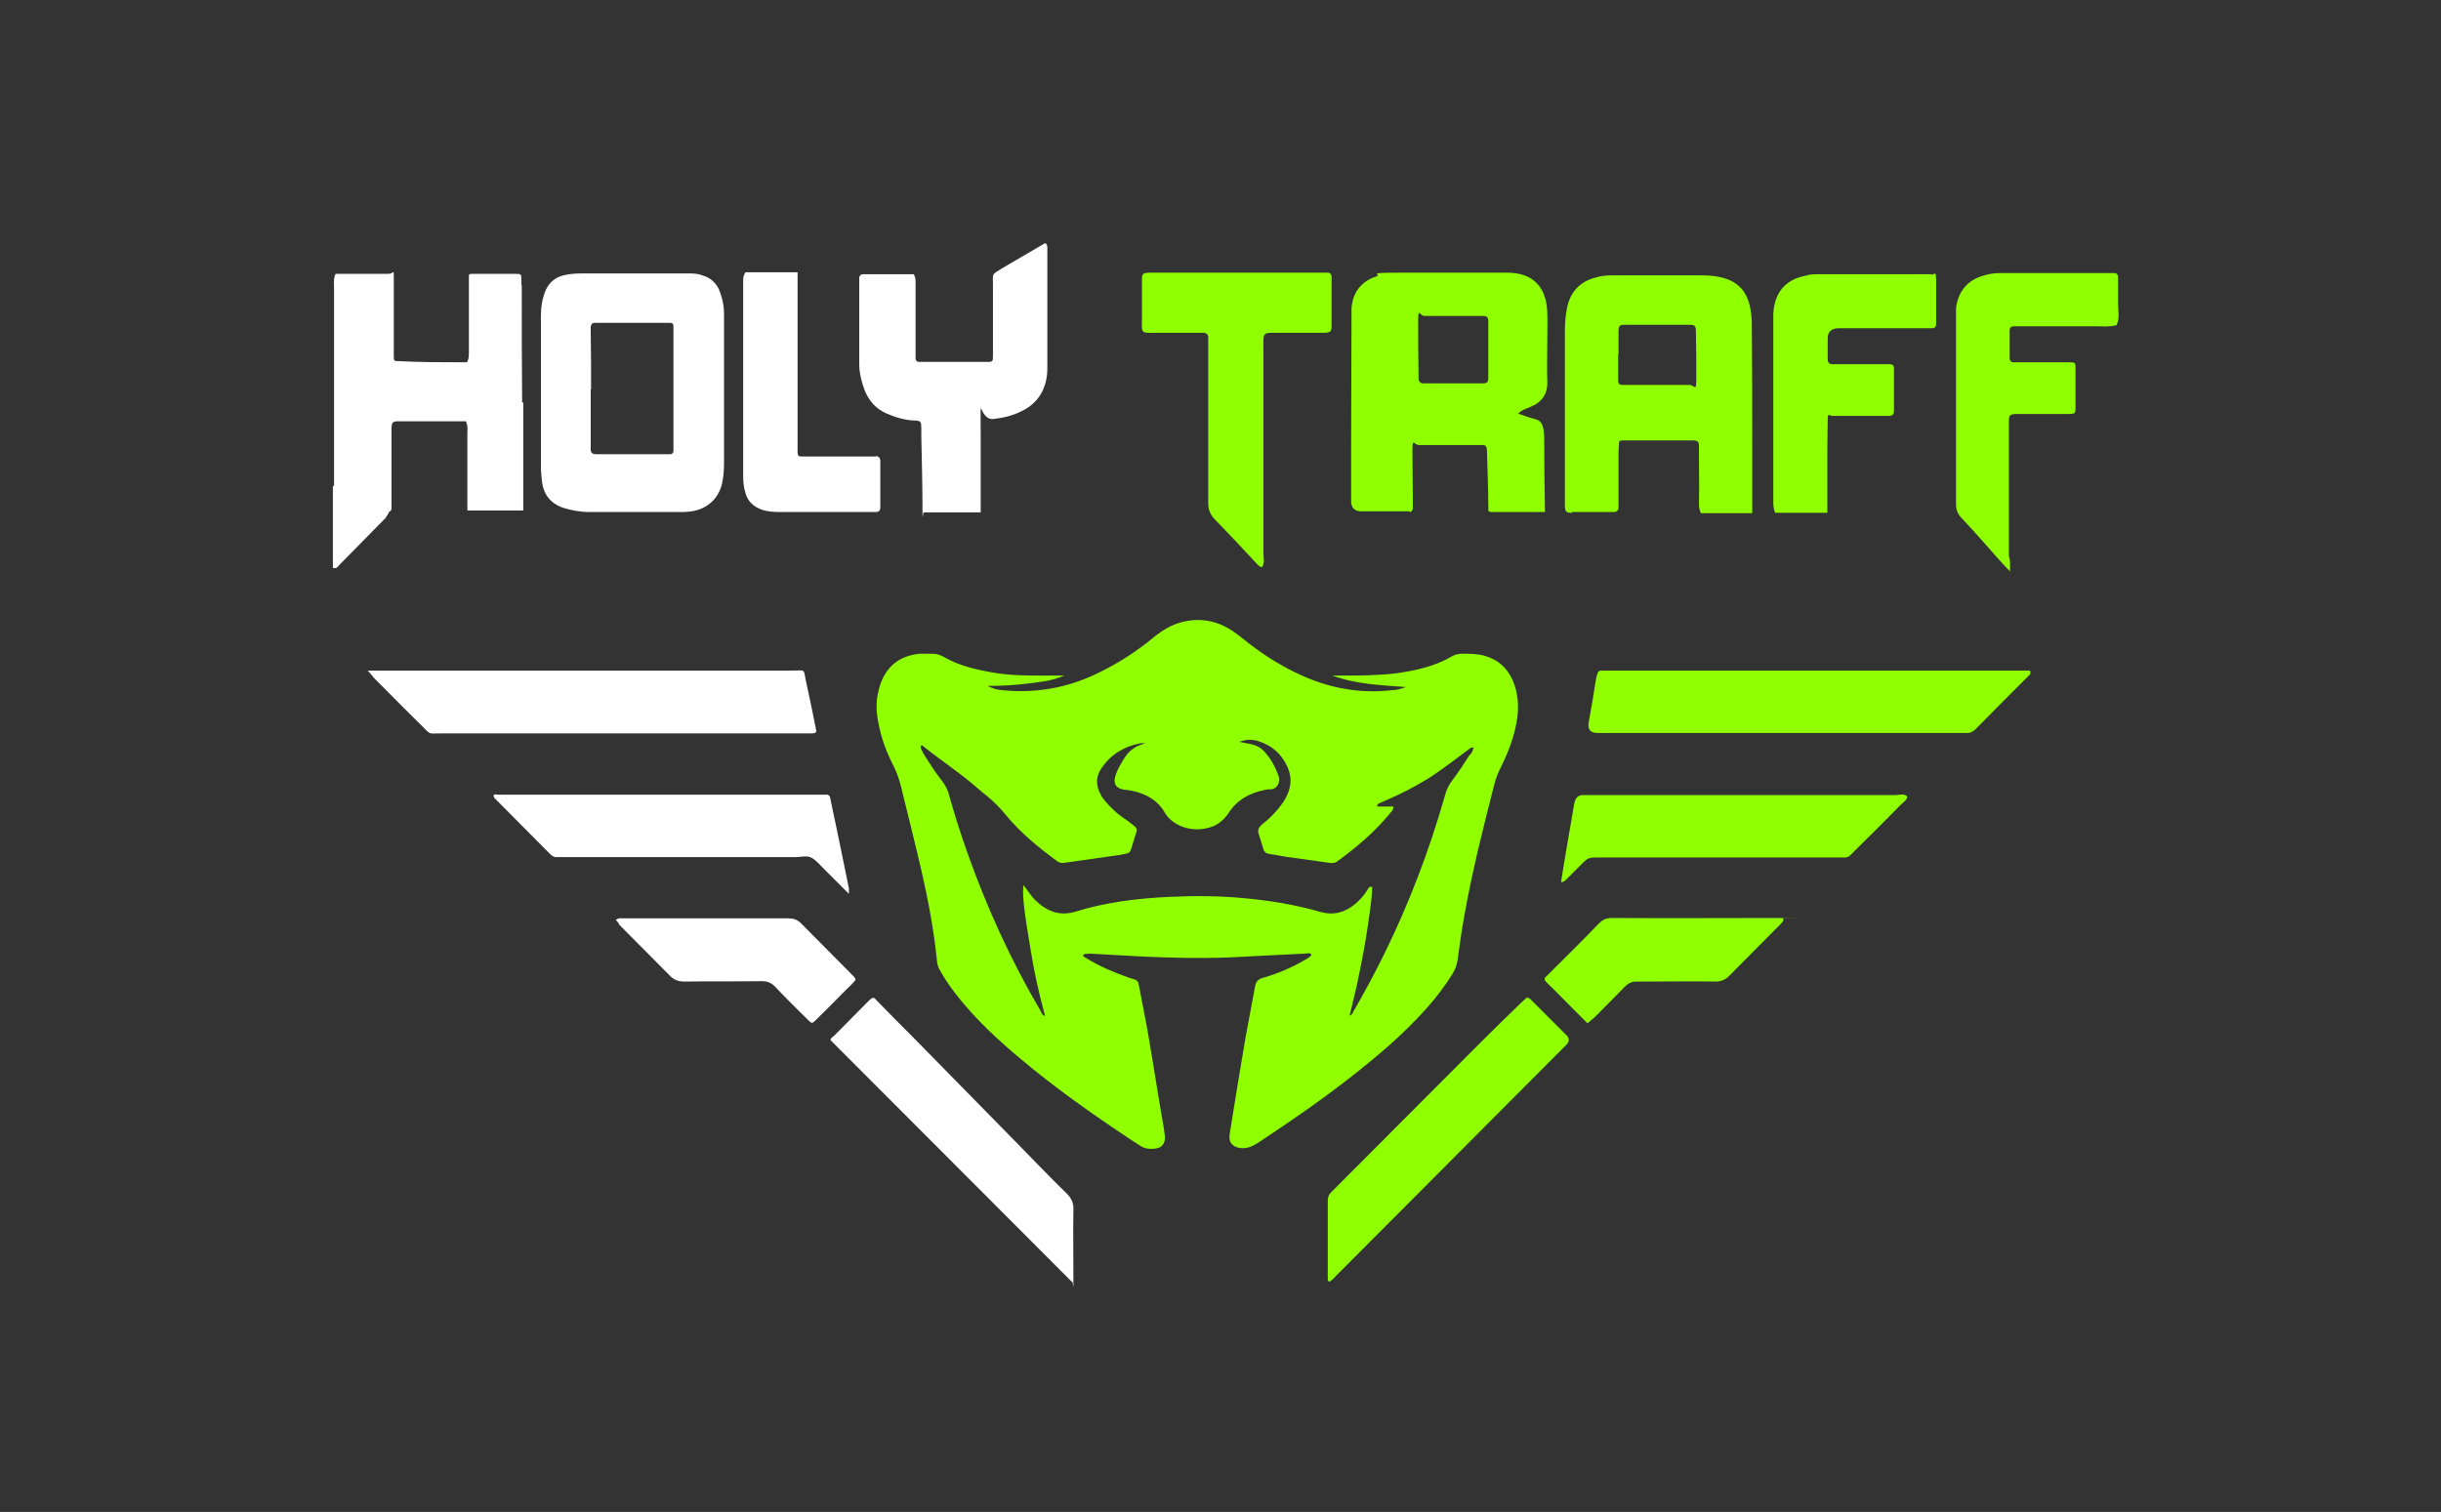 <?xml version="1.0" encoding="UTF-8"?>
<svg xmlns="http://www.w3.org/2000/svg" version="1.1" viewBox="0 0 637.2 394.8">
  <rect x="0" y="0" width="637.2" height="394.8" fill="#333333" stroke="none"/>
  <defs>
    <style>
      .cls-1 {
        fill: #90ff00;
      }

      .cls-2 {
        fill: #fff;
      }
    </style>
  </defs>
  <!-- Generator: Adobe Illustrator 28.8.0, SVG Export Plug-In . SVG Version: 1.2.0 Build 7)  -->
  <g>
    <g id="_Слой_1" data-name="Слой_1">
      <g id="_Слой_1-2" data-name="_Слой_1">
        <g id="Layer_2">
          <path class="cls-1" d="M282.7,249.3c0,.6.6.7.9.9,3.5,2.2,7.2,3.7,11.1,5.1.4.1.9.3,1.3.4.8.2,1.2.7,1.3,1.6.7,3.8,1.5,7.6,2.2,11.5,1.5,8.6,2.8,17.2,4.3,25.8.1.7.2,1.5.3,2.2.1,1.7-.8,2.9-2.4,3.1-1.4.2-2.8.1-4-.7-.9-.6-1.9-1.2-2.8-1.8-9.9-6.6-19.6-13.4-28.7-21.1-5.5-4.6-10.7-9.4-15.3-15-2-2.4-3.9-5-5.4-7.7-.5-.8-.8-1.6-.9-2.6-.8-8-2.3-16-4.1-23.8-1.7-7.4-3.6-14.8-5.4-22.2-.4-1.6-1-3.2-1.7-4.7-1.4-2.7-2.6-5.5-3.4-8.5-.9-3.4-1.6-6.9-.9-10.4.2-.9.4-1.8.7-2.7,1.7-4.9,5.2-7.5,10.3-8h3.3c1.1,0,2,.3,2.9.8,4.3,2.5,9.1,3.5,14,4.3,4.8.7,9.6.6,14.4.6h3.1c-3.4,1.5-6.6,1.7-9.7,2.1-3.2.4-6.4.6-10.3.6,1.5.8,2.6,1,3.7,1.1,8.6.9,16.8-.5,24.6-4.2,5.5-2.6,10.5-5.8,15.2-9.7,2.1-1.7,4.4-3.1,7-3.8,4.8-1.3,9.4-.5,13.5,2.3,1.5,1,2.8,2.1,4.2,3.2,4.8,3.7,9.9,6.8,15.5,9.1,7.1,2.9,14.4,4,22,3.1,1.2,0,2.3-.4,3.5-.8-6.5-.5-12.9-.7-19.2-3h2.3c4.8,0,9.6,0,14.4-.6,5.1-.7,10-1.8,14.5-4.4.8-.5,1.7-.7,2.6-.7,1.9,0,3.9,0,5.8.5,3.6,1,6,3.1,7.5,6.5,1.3,3.1,1.6,6.3,1.2,9.5-.6,4.6-2.2,8.8-4.2,12.9-.9,1.7-1.6,3.6-2,5.4-2.8,11-5.6,22.1-7.6,33.3-.7,3.9-1.3,7.9-1.8,11.8-.2,1.3-.6,2.5-1.3,3.6-2,3.3-4.4,6.4-7,9.3-5.7,6.4-12.2,11.9-18.9,17.2-8,6.3-16.4,12.1-24.9,17.7-1.4.9-2.7,1.5-4.4,1.4-2.2-.2-3.4-1.5-3-3.7,1.3-8.3,2.7-16.7,4.1-25,.8-4.5,1.7-8.9,2.5-13.4.2-1.4.9-2.1,2.2-2.4,3.8-1.1,7.5-2.7,10.9-4.7.6-.3,1.1-.7,1.6-1.1v-.3c-.5-.5-1.2-.2-1.8-.2-6.6.3-13.1.7-19.7,1-8,.3-15.9.1-23.9-.3-4.2-.2-8.3-.5-12.5-.7-.7.2-1.3-.1-1.7.4h0ZM384.6,195.2c-.4,0-.7,0-1,.3-2.9,2.2-5.8,4.4-8.7,6.4-1.7,1.2-3.4,2.2-5.2,3.2-3,1.7-6.1,3.1-9.3,4.5-.4.2-.9.2-.9,1h4.2c.1.8-.4,1.2-.7,1.6-4,4.9-8.8,9-13.9,12.7-.6.5-1.3.5-2.1.4-3.6-.5-7.1-1-10.7-1.5-1.6-.2-3.3-.6-4.9-.8-.8-.1-1.4-.5-1.6-1.3-.4-1.4-.9-2.8-1.3-4.2-.2-.8.1-1.4.7-2,.7-.6,1.4-1.2,2.1-1.8,1.6-1.5,3.1-3.2,4.2-5.1,1.5-2.7,1.9-5.4.6-8.3-1.5-3.4-4.1-5.7-7.7-6.8-1.7-.5-3.2-.4-4.9.2,1.1.2,2.1.4,3,.6,1.4.3,2.6.9,3.6,2,1.7,1.9,2.9,4.1,3.7,6.5.3.8.1,1.4-.2,2.1-.4.7-.9,1.1-1.7,1.2-.6,0-1.3,0-1.9.2-3.9.8-7.1,2.6-9.3,6-1,1.5-2.3,2.7-3.9,3.4-5.1,2.1-10.7.1-12.8-3.6-1.7-3-4.6-4.7-8-5.5-.8-.2-1.6-.3-2.5-.4-2.2-.3-3-1.6-2.3-3.7.5-1.7,1.5-3.2,2.4-4.7,1.6-2.5,4.1-3.7,7-3.9h.3c.1,0,.2,0,.2.2s-.1.3-.2.3c-1.1,0-2.2-.5-3.3-.3-4.2.8-7.6,2.9-10,6.4-1.6,2.2-1.6,4.7-.2,7.1.3.6.7,1.1,1.1,1.6,1.3,1.5,2.8,3,4.5,4.2,1.1.7,2.1,1.5,3.1,2.3.5.4.8.8.6,1.4-.5,1.6-1,3.2-1.5,4.8-.2.6-.6.9-1.2,1-.5.1-.9.2-1.4.3-4.9.7-9.9,1.4-14.8,2.1-.7.1-1.3,0-1.8-.4-4.9-3.6-9.7-7.5-13.6-12.3-1.4-1.7-3-3.3-4.7-4.7-1-.8-2-1.6-3-2.5-4.4-3.8-9.3-7-13.9-10.7-.2-.2-.3,0-.5.2.1.9.7,1.7,1.2,2.6,1.4,2.2,2.8,4.4,4.4,6.4.9,1.2,1.6,2.5,1.9,3.9,1.4,5,3,10,4.7,14.8,5.1,14.4,11.4,28.2,19.1,41.3.3.5.4,1.2,1.2,1.4-1.5-5.6-2.8-11.2-3.7-16.9-1.9-11.1-2.3-15.2-1.9-17.3,1.1,1.5,2,3,3.3,4.2,3,2.8,6.3,4,10.4,2.7,7.8-2.4,15.9-3.4,24.1-3.8,6.5-.3,12.9-.3,19.4.3,6.8.6,13.6,1.7,20.2,3.6,3.5,1,6.4.2,9.1-2,1.3-1.1,2.4-2.3,3.3-3.8.2-.4.4-.9,1.2-.7-.1,3.8-.8,7.5-1.3,11.2-.6,3.9-1.3,7.7-2.1,11.5-.7,3.6-1.6,7.2-2.5,10.9.7-.2.8-.7,1-1.1,2.8-4.8,5.4-9.7,7.9-14.7,6.6-13.4,11.9-27.3,16-41.7.4-1.6,1.1-2.9,2.1-4.2,1.5-2,2.9-4.1,4.2-6.2.4-.3,1.1-1.1,1.1-2.2.2,0,.2-.2,0-.2v.2h0Z"/>
          <path class="cls-2" d="M96,175.1h110.6c4,0,3-.7,3.9,3.3s1.7,8,2.5,12c.2.7,0,1-.8,1.1h-96.9c-3.9,0-2.6.5-5.5-2.3-4.1-4-8.1-8.1-12.2-12.2-.4-.5-.8-1-1.6-1.9h0Z"/>
          <path class="cls-1" d="M473.5,175.1h56.1c.2,0,.4,0,.4.3v.5c0,.2-.3.4-.5.6-4.6,4.6-9.2,9.2-13.7,13.8-.8.8-1.6,1.2-2.7,1.1h-96c-1.9,0-2.7-.9-2.4-2.7.7-3.7,1.3-7.5,1.9-11.2.1-.5.2-1.1.4-1.6.1-.5.4-.8,1-.8h55.6,0Z"/>
          <path class="cls-2" d="M221.6,233.4l-6.6-6.6c-1-1-1.9-2.1-3.1-2.8s-2.7-.2-4.1-.2h-62.1c-.9.1-1.6-.2-2.2-.9-4.8-4.9-9.7-9.7-14.5-14.6,0,0,0-.3-.2-.5.3-.6.8-.3,1.2-.3h85.8c.5,0,.8.3.9.8.7,3.2,1.3,6.3,2,9.5,1,4.7,1.9,9.4,2.9,14.2v1.4h0Z"/>
          <path class="cls-2" d="M160.8,240.2c.8-.6,1.3-.4,1.8-.4h43.1c1.4,0,2.4.3,3.4,1.3,4.4,4.5,8.9,8.9,13.3,13.4,0,.1.3.3.4.4.7.8.7.9,0,1.6-.6.7-1.3,1.3-2,2-2.6,2.6-5.2,5.3-7.9,7.9-.9.9-1,.9-2-.1-2.9-2.9-5.8-5.7-8.6-8.7-1-1-2-1.4-3.4-1.4-6.8.1-13.5,0-20.3.1-1.5,0-2.6-.4-3.7-1.5-4.4-4.5-8.9-8.9-13.3-13.4-.1-.4-.4-.8-.9-1.2h0Z"/>
          <path class="cls-1" d="M414.4,267.2l-4.1-4.1c-2.2-2.2-4.4-4.5-6.7-6.7-.5-.5-.5-1,0-1.4l.8-.8c4.3-4.3,8.7-8.6,12.9-13,1-1,1.9-1.5,3.4-1.5,14.4.1,28.7,0,43.1,0s.9,0,1.4.1c.3,0,.5.3.3.6-.2.4-.5.7-.9,1.1-4.4,4.5-8.9,8.9-13.3,13.4-1,1-2.1,1.4-3.5,1.4-6.1-.1-12.2,0-18.3,0s-1.1.1-1.7,0c-1.6-.2-2.8.4-3.9,1.6-2.5,2.6-5.1,5.1-7.6,7.7-.5.4-1.1.9-1.9,1.6h0Z"/>
          <path class="cls-1" d="M407.5,230.3c.4-2.3.7-4.6,1.1-6.8.8-4.5,1.5-9,2.3-13.4,0-.2.1-.4.1-.5.3-1.3,1-2,2.3-2h81.7c.9,0,2-.5,2.9.4-.2,1-1.1,1.5-1.7,2.1-3.9,4-7.8,7.9-11.8,11.8-2.3,2.3-1.5,2-4.8,2h-63.4c-1.1,0-1.9.3-2.7,1.1l-4.5,4.5c-.4.3-.7.9-1.5.8h0Z"/>
          <path class="cls-1" d="M347,334.7c-.4-.2-.4-.6-.4-1v-20c0-1,.2-1.8,1-2.5l1.2-1.2c12.6-12.7,25.3-25.3,37.9-38,3.4-3.4,6.9-6.8,10.3-10.1.5-.5,1.1-1,1.5-1.4.6,0,.8.2,1.1.5l9.4,9.4c.7.8.7,1.6-.1,2.4l-1,1c-19.6,19.7-39.3,39.4-58.9,59.1-.6.6-1.2,1.4-2,1.8h0Z"/>
          <path class="cls-2" d="M279.8,334.7c-21-21.1-42-42-63-63.1,0-.6.7-.9,1.1-1.3,2.9-3,5.9-5.9,8.8-8.9,1.3-1.3,1.4-1,2.4.1,3.1,3.2,6.2,6.3,9.4,9.5,8.8,8.9,17.5,17.9,26.3,26.8,4.5,4.6,9,9.3,13.7,13.9,1.3,1.3,1.8,2.6,1.7,4.4-.1,5.7,0,11.5,0,17.2s0,.9-.4,1.4h0Z"/>
          <path class="cls-1" d="M524.8,149.3c-1.4-1.4-2.2-2.3-3-3.2-3.2-3.6-6.5-7.4-9.9-11-.9-1-1.3-2.1-1.3-3.5v-51.1c.5-4.4,3.1-7.5,7.4-8.6,1.3-.4,2.7-.6,4.2-.6h29.7c.6,0,1,.4,1,1v7c0,1.8.5,3.8-.4,5.6-1.8.5-3.6.3-5.4.3h-21.5c-.6,0-1,.4-1,1v7.4c0,.6.4,1,.9,1h14.4c1.8,0,1.9,0,1.9,1.7v10c0,1.6,0,1.8-1.9,1.8h-12.5c-3.1,0-3,0-3,3v34c.4,1.3.3,2.3.3,4.2h0Z"/>
          <path class="cls-1" d="M329.5,148.1c-.9-.1-1.3-.8-1.8-1.3-3.5-3.8-7-7.5-10.6-11.2-1.2-1.3-1.7-2.5-1.7-4.3v-43.1c0-.9-.4-1.3-1.4-1.3h-11.5c-5.1,0-4.4.5-4.4-4.4v-9.6c0-1.4.3-1.6,1.7-1.7h46.8c.6,0,.9.4,1,1v12.2c0,2.3,0,2.5-2.6,2.5h-10.9c-4.7,0-4.3-.4-4.3,4.4v53.2c0,1.2.4,2.3-.3,3.5h0Z"/>
          <path class="cls-1" d="M384.6,195.2s0-.2.1-.2c.2,0,0,0-.1.2h0Z"/>
          <path class="cls-1" d="M367.9,133.7c.5,0,.9-.4.9-1v-2.9c0-4-.1-8-.1-11.9s.3-1.7,1.7-1.7h16.7c.6,0,1,.4,1,1,.1.6.1,1.4.1,2.2.1,3.9.3,7.9.3,11.8s.2,1.7.5,2.5h14.3c-.1-6.2-.2-12.5-.2-18.7s-1.7-5.1-4.5-6.2c-.8-.3-1.4-.5-2.3-.8,1-1,2.1-1.3,3.1-1.7,3.2-1.3,4.7-3.5,4.5-7-.1-3.2,0-6.4,0-9.6s.1-5.6,0-8.3c-.3-6.6-3.8-10.1-10.2-10.2h-28.5c-9.4,0-4,.4-6,1-3.9,1.3-6.1,4.2-6.4,8.3v1.6c0,11.3-.1,22.4-.1,33.7v15c0,1.8.9,2.7,2.6,2.7h12.7-.1v.2ZM371.8,82.5h15.3c1,0,1.4.3,1.4,1.3v15c0,1-.4,1.3-1.4,1.3h-15.6c-.6,0-1.2-.4-1.2-1.2v-.9c-.1-4.5-.1-9.2-.1-13.7s.3-1.8,1.6-1.8h0Z"/>
          <path class="cls-1" d="M504.2,71.6h-29.4c-1.2,0-2.3,0-3.5.4-4.8.9-7.7,3.9-8.3,8.8-.1.6-.1,1.4-.1,2.2v48.4c0,1,.2,1.7.5,2.5h13.6v-16.5c0-2.5.1-4.9.1-7.4s.3-1.4,1.3-1.4h14.4c1.3,0,1.6-.3,1.6-1.6v-10.6c0-1-.3-1.3-1.3-1.3h-14.8c-.8,0-1.2-.5-1.2-1.3v-5.4c0-1.8,1-2.7,2.9-2.7h24.4c.6,0,1-.4,1-1v-11.6c0-2.6-.4-1.3-1.3-1.4h0Z"/>
          <path class="cls-1" d="M410.3,133.7h10.9c.8,0,1.3-.4,1.3-1.2v-14.4c0-.6.1-1.4.1-2.2s.3-.8.8-.9h18.5c1.2,0,1.6.3,1.6,1.4v2.2c0,4.3.1,8.7,0,13.1,0,.9.2,1.6.5,2.3h13.4v-18.5c0-9.9,0-19.8-.1-29.6,0-1.8,0-3.6-.4-5.4-.9-4.7-3.5-7.3-8.2-8.2-1.4-.3-3-.4-4.4-.4h-22.7c-1.7,0-3.2,0-4.8.5-4.3,1-7,3.8-7.8,8.3-.4,2.1-.5,4-.5,6.1v45.5c.1,1.3.3,1.6,1.8,1.6h0v-.2ZM422.5,92.5v-6.4c.1-1,.4-1.3,1.4-1.3h17.1c1.4,0,1.7.3,1.7,1.7.1,4,.1,8.2.1,12.2s-.3,1.8-1.9,1.8h-17.6c-.5,0-.9-.4-.9-1v-6.7h0v-.3Z"/>
          <g>
            <path class="cls-2" d="M183.3,71.9c-1.2-.5-2.5-.5-3.8-.5h-27.6c-1.7,0-3.2.1-4.8.5-2.2.5-3.8,1.9-4.7,4-.9,2.2-1.2,4.4-1.2,6.6v19.7h0v19.8c0,1.3.2,2.6.3,3.9.4,3.1,2.1,5.4,5.2,6.6,2.5.8,4.8,1.2,7.3,1.2h23.3c.9,0,1.7,0,2.6-.1,4.8-.5,7.7-3.5,8.6-7.4.4-1.8.5-3.6.5-5.4v-38.9c0-2.2-.5-4.4-1.4-6.5-.9-1.8-2.4-3-4.3-3.5ZM175.8,117.7c0,.5-.3.9-.8.9h-19.5c-.8,0-1.3-.4-1.3-1.2v-15.7h.1c0-4.9,0-9.9-.1-14.8v-1.6c.1-.6.4-1,1-1h19.8c.5,0,.8.3.8.8v32.6Z"/>
            <path class="cls-2" d="M136.1,74.5v-1.3c0-1.6,0-1.7-1.6-1.7h-11.3c-.9,0-.8.3-.8.8,0,.8,0,1.4,0,2.1v17.6c0,.9,0,1.8-.5,2.6-5.8,0-11.8,0-17.8-.3-1.2,0-1.3,0-1.3-1.3v-20.2c0-2.9,0-1.3-1.3-1.3h-13.9c-.6,1.3-.4,2.5-.4,3.6v51.8h-.3v21.4c1,.2,1.2-.2,1.5-.6,4.2-4.2,8.2-8.4,12.4-12.6h-.1c.4-.5.7-1,.9-1.5.4-.1.6-.4.6-.9v-20.5c0-2.1.3-2.2,2.1-2.2h17.3c.6,1.2.4,2.2.4,3.2v20.1h14.6v-28.2h-.3c-.1-10.1-.1-20.4-.1-30.6Z"/>
            <path class="cls-2" d="M272.8,63.5c-3.8,2.2-7.5,4.4-11.3,6.6-2.7,1.8-2.3,1-2.3,4.3v18.5c0,1.4,0,1.6-1.4,1.6h-17.9c-.6,0-.9-.4-.9-1v-19.6c0-.8,0-1.6-.5-2.3h-13.2c-.6,0-1,.4-1,1v22.4c0,2.5.6,4.7,1.4,6.9,1.2,2.9,3,4.9,5.8,6.1h0c2.3,1,4.7,1.7,7.1,1.8,2.1,0,1.8.6,1.9,2.1v1.9c.1,6,.3,11.9.3,17.9s.1,1.5.4,2.1h14.8v-20.6c0-12.4-.6-3.2,3.4-3.8,2.6-.3,5.1-.9,7.4-2.1,3.9-1.9,6-5.2,6.5-9.3.1-.9.1-1.7.1-2.6v-30.5c0-.5,0-1.2-.6-1.4Z"/>
            <path class="cls-2" d="M228.7,119.2h0c0,0-19.2,0-19.2,0-1,0-1.3,0-1.3-1.3v-10c0-12.3,0-24.5,0-36.8h-13.6c-.4.6-.6,1.2-.6,2.1v51c0,1.4.1,2.9.5,4.2.6,2.5,2.2,4,4.7,4.8,1.4.4,2.9.5,4.4.5h25c.8,0,1.2-.4,1.2-1.2v-12.2c0-.6-.4-1.2-1.2-1.2Z"/>
          </g>
        </g>
      </g>
    </g>
  </g>
</svg>